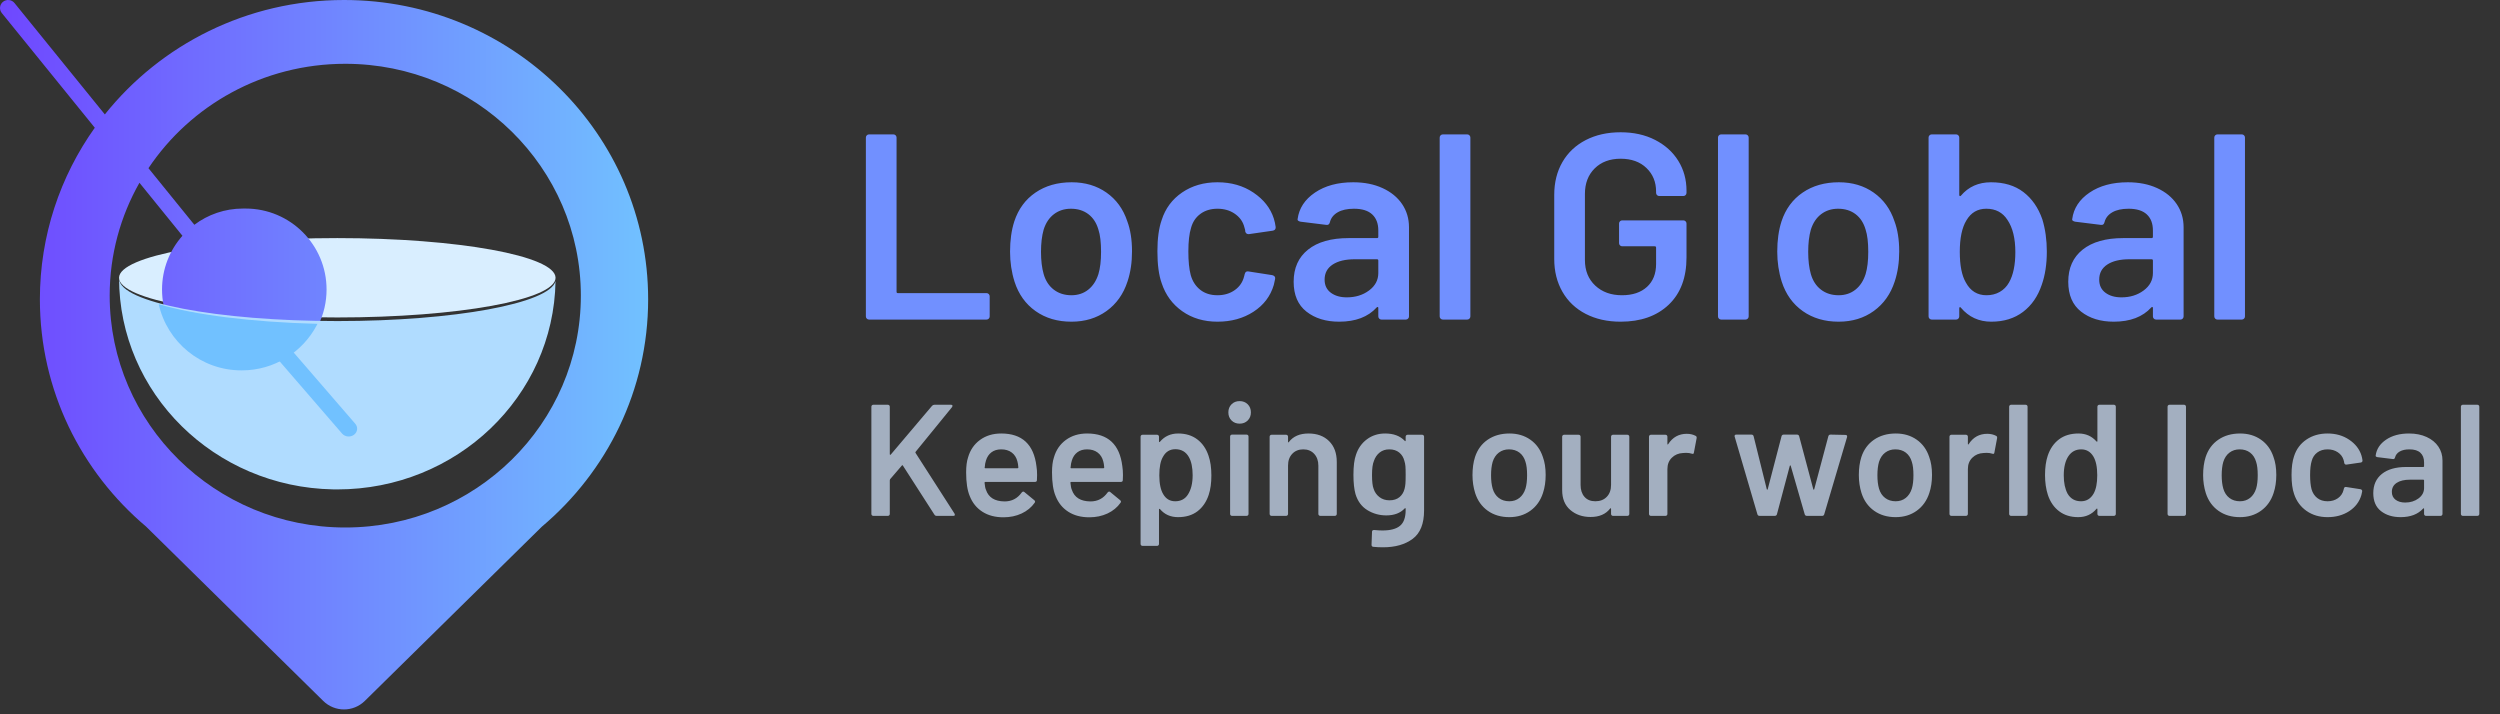 <?xml version="1.0" encoding="UTF-8"?>
<svg width="189px" height="54px" viewBox="0 0 189 54" version="1.1" xmlns="http://www.w3.org/2000/svg" xmlns:xlink="http://www.w3.org/1999/xlink">
    <rect x="0" y="0" width="189" height="54" fill="#333333" stroke="none"/>
    <title>Group 11</title>
    <defs>
        <linearGradient x1="100%" y1="50%" x2="0%" y2="50%" id="linearGradient-1">
            <stop stop-color="#71C1FF" offset="0%"></stop>
            <stop stop-color="#6F47FF" offset="100%"></stop>
        </linearGradient>
    </defs>
    <g id="Welcome" stroke="none" stroke-width="1" fill="none" fill-rule="evenodd">
        <g id="Desktop-HD" transform="translate(-178, -22)">
            <g id="Group-11" transform="translate(178, 22)">
                <g id="Group-2-Copy">
                    <ellipse id="Oval-Copy-52" fill="#D9EEFF" cx="25.5" cy="21" rx="16.5" ry="3"></ellipse>
                    <path d="M26.008,-1.36640699e-13 C38.706,-1.36640699e-13 49,10.131 49,22.629 C49,29.505 45.884,35.665 40.966,39.815 L27.579,52.99 C26.707,53.848 25.308,53.848 24.436,52.99 L11.044,39.81 C6.129,35.66 3.015,29.502 3.015,22.629 C3.015,17.803 4.551,13.329 7.166,9.656 L0.135,0.985 C-0.077,0.724 -0.034,0.342 0.231,0.133 C0.496,-0.076 0.883,-0.034 1.095,0.228 L1.095,0.228 L7.926,8.65 C12.135,3.383 18.67,-1.36640699e-13 26.008,-1.36640699e-13 Z M26.102,4.823 C19.883,4.823 14.408,7.96 11.223,12.715 L14.693,16.994 C15.717,16.223 16.991,15.766 18.371,15.766 L18.568,15.766 C21.948,15.766 24.688,18.507 24.688,21.887 C24.688,23.78 23.829,25.472 22.48,26.595 L25.684,30.547 C25.897,30.808 25.854,31.19 25.588,31.399 C25.323,31.608 24.937,31.566 24.724,31.305 L24.724,31.305 L21.462,27.282 C20.6,27.745 19.614,28.008 18.568,28.008 L18.371,28.008 C14.99,28.008 12.25,25.268 12.25,21.887 C12.25,20.328 12.833,18.906 13.792,17.825 L10.542,13.817 C9.109,16.343 8.292,19.253 8.292,22.351 C8.292,32.031 16.266,39.879 26.102,39.879 C35.938,39.879 43.912,32.031 43.912,22.351 C43.912,12.67 35.938,4.823 26.102,4.823 Z" id="Combined-Shape" fill="url(#linearGradient-1)"></path>
                    <path d="M9.019,21.091 C9.019,22.848 16.407,24.273 25.52,24.273 C34.343,24.273 41.549,22.937 41.998,21.257 C41.857,29.975 34.525,37 25.5,37 L25.5,37 L25.18,36.997 C16.215,36.831 9,29.733 9,21 L9,21 L9.026,21 C9.021,21.03 9.019,21.06 9.019,21.091 Z" id="Combined-Shape-Copy-26" fill="#B0DCFF"></path>
                    <path d="M24.001,24.482 L23.952,24.579 C22.88,26.613 20.745,28 18.286,28 L18.246,28 C15.192,28 12.637,25.86 11.999,22.997 C14.674,23.796 18.999,24.355 24.001,24.482 Z" id="Combined-Shape-Copy-29" fill="#71C1FF"></path>
                    <path d="M21.753,26.131 L26.86,32.038 C27.08,32.294 27.036,32.666 26.76,32.87 C26.484,33.074 26.082,33.033 25.861,32.778 L25.861,32.778 L20.001,26 C20.568,26.05 21.153,26.093 21.753,26.131 Z" id="Combined-Shape-Copy-30" fill="#71C1FF" fill-rule="nonzero"></path>
                </g>
                <path d="M74.58,24.16 C74.647,24.16 74.703,24.137 74.75,24.09 C74.797,24.043 74.82,23.987 74.82,23.92 L74.82,23.92 L74.82,22.4 C74.82,22.333 74.797,22.277 74.75,22.23 C74.703,22.183 74.647,22.16 74.58,22.16 L74.58,22.16 L67.88,22.16 C67.813,22.16 67.78,22.127 67.78,22.06 L67.78,22.06 L67.78,10.4 C67.78,10.333 67.757,10.277 67.71,10.23 C67.663,10.183 67.607,10.16 67.54,10.16 L67.54,10.16 L65.7,10.16 C65.633,10.16 65.577,10.183 65.53,10.23 C65.483,10.277 65.46,10.333 65.46,10.4 L65.46,10.4 L65.46,23.92 C65.46,23.987 65.483,24.043 65.53,24.09 C65.577,24.137 65.633,24.16 65.7,24.16 L65.7,24.16 L74.58,24.16 Z M81,24.32 C82.027,24.32 82.913,24.05 83.66,23.51 C84.407,22.97 84.933,22.227 85.24,21.28 C85.467,20.6 85.58,19.84 85.58,19 C85.58,18.12 85.46,17.36 85.22,16.72 C84.913,15.8 84.39,15.08 83.65,14.56 C82.91,14.04 82.033,13.78 81.02,13.78 C79.953,13.78 79.04,14.04 78.28,14.56 C77.52,15.08 76.987,15.807 76.68,16.74 C76.467,17.407 76.36,18.167 76.36,19.02 C76.36,19.82 76.473,20.58 76.7,21.3 C77.007,22.247 77.537,22.987 78.29,23.52 C79.043,24.053 79.947,24.32 81,24.32 Z M81,22.32 C80.48,22.32 80.037,22.18 79.67,21.9 C79.303,21.62 79.047,21.227 78.9,20.72 C78.767,20.253 78.7,19.693 78.7,19.04 C78.7,18.387 78.767,17.827 78.9,17.36 C79.06,16.853 79.32,16.463 79.68,16.19 C80.04,15.917 80.467,15.78 80.96,15.78 C81.48,15.78 81.92,15.917 82.28,16.19 C82.64,16.463 82.893,16.853 83.04,17.36 C83.173,17.76 83.24,18.32 83.24,19.04 C83.24,19.72 83.173,20.28 83.04,20.72 C82.88,21.227 82.623,21.62 82.27,21.9 C81.917,22.18 81.493,22.32 81,22.32 Z M92.04,24.32 C93.08,24.32 93.987,24.07 94.76,23.57 C95.533,23.07 96.047,22.393 96.3,21.54 C96.327,21.447 96.36,21.293 96.4,21.08 C96.413,21 96.397,20.937 96.35,20.89 C96.303,20.843 96.247,20.813 96.18,20.8 L96.18,20.8 L94.38,20.52 C94.233,20.493 94.14,20.56 94.1,20.72 C94.1,20.747 94.093,20.767 94.08,20.78 C94.08,20.82 94.073,20.853 94.06,20.88 C93.953,21.32 93.717,21.67 93.35,21.93 C92.983,22.19 92.547,22.32 92.04,22.32 C91.52,22.32 91.087,22.183 90.74,21.91 C90.393,21.637 90.153,21.267 90.02,20.8 C89.9,20.347 89.84,19.753 89.84,19.02 C89.84,18.26 89.907,17.667 90.04,17.24 C90.16,16.787 90.397,16.43 90.75,16.17 C91.103,15.91 91.533,15.78 92.04,15.78 C92.533,15.78 92.96,15.9 93.32,16.14 C93.68,16.38 93.92,16.687 94.04,17.06 C94.067,17.14 94.093,17.233 94.12,17.34 C94.133,17.38 94.14,17.433 94.14,17.5 C94.18,17.633 94.26,17.7 94.38,17.7 L94.38,17.7 L94.42,17.7 L96.22,17.44 C96.367,17.413 96.44,17.333 96.44,17.2 L96.44,17.2 L96.44,17.16 C96.413,16.947 96.367,16.733 96.3,16.52 C96.047,15.733 95.533,15.08 94.76,14.56 C93.987,14.04 93.08,13.78 92.04,13.78 C91.013,13.78 90.123,14.037 89.37,14.55 C88.617,15.063 88.1,15.76 87.82,16.64 C87.607,17.253 87.5,18.04 87.5,19 C87.5,20 87.607,20.8 87.82,21.4 C88.113,22.293 88.633,23.003 89.38,23.53 C90.127,24.057 91.013,24.32 92.04,24.32 Z M101.24,24.32 C102.48,24.32 103.427,23.96 104.08,23.24 C104.107,23.213 104.133,23.203 104.16,23.21 C104.187,23.217 104.2,23.24 104.2,23.28 L104.2,23.28 L104.2,23.92 C104.2,23.987 104.223,24.043 104.27,24.09 C104.317,24.137 104.373,24.16 104.44,24.16 L104.44,24.16 L106.28,24.16 C106.347,24.16 106.403,24.137 106.45,24.09 C106.497,24.043 106.52,23.987 106.52,23.92 L106.52,23.92 L106.52,17.18 C106.52,16.527 106.347,15.943 106,15.43 C105.653,14.917 105.16,14.513 104.52,14.22 C103.88,13.927 103.14,13.78 102.3,13.78 C101.14,13.78 100.177,14.04 99.41,14.56 C98.643,15.08 98.207,15.747 98.1,16.56 C98.087,16.613 98.103,16.657 98.15,16.69 C98.197,16.723 98.253,16.747 98.32,16.76 L98.32,16.76 L100.26,17 C100.407,17.027 100.5,16.96 100.54,16.8 C100.62,16.48 100.817,16.23 101.13,16.05 C101.443,15.87 101.853,15.78 102.36,15.78 C102.973,15.78 103.433,15.923 103.74,16.21 C104.047,16.497 104.2,16.9 104.2,17.42 L104.2,17.42 L104.2,17.9 C104.2,17.967 104.167,18 104.1,18 L104.1,18 L101.96,18 C100.64,18 99.617,18.29 98.89,18.87 C98.163,19.45 97.8,20.26 97.8,21.3 C97.8,22.3 98.123,23.053 98.77,23.56 C99.417,24.067 100.24,24.32 101.24,24.32 Z M101.82,22.48 C101.327,22.48 100.923,22.363 100.61,22.13 C100.297,21.897 100.14,21.567 100.14,21.14 C100.14,20.647 100.343,20.267 100.75,20 C101.157,19.733 101.713,19.6 102.42,19.6 L102.42,19.6 L104.1,19.6 C104.167,19.6 104.2,19.633 104.2,19.7 L104.2,19.7 L104.2,20.64 C104.2,21.173 103.967,21.613 103.5,21.96 C103.033,22.307 102.473,22.48 101.82,22.48 Z M110.92,24.16 C110.987,24.16 111.043,24.137 111.09,24.09 C111.137,24.043 111.16,23.987 111.16,23.92 L111.16,23.92 L111.16,10.4 C111.16,10.333 111.137,10.277 111.09,10.23 C111.043,10.183 110.987,10.16 110.92,10.16 L110.92,10.16 L109.08,10.16 C109.013,10.16 108.957,10.183 108.91,10.23 C108.863,10.277 108.84,10.333 108.84,10.4 L108.84,10.4 L108.84,23.92 C108.84,23.987 108.863,24.043 108.91,24.09 C108.957,24.137 109.013,24.16 109.08,24.16 L109.08,24.16 L110.92,24.16 Z M122.52,24.32 C124.04,24.32 125.25,23.893 126.15,23.04 C127.05,22.187 127.5,20.993 127.5,19.46 L127.5,19.46 L127.5,16.9 C127.5,16.833 127.477,16.777 127.43,16.73 C127.383,16.683 127.327,16.66 127.26,16.66 L127.26,16.66 L122.64,16.66 C122.573,16.66 122.517,16.683 122.47,16.73 C122.423,16.777 122.4,16.833 122.4,16.9 L122.4,16.9 L122.4,18.38 C122.4,18.447 122.423,18.503 122.47,18.55 C122.517,18.597 122.573,18.62 122.64,18.62 L122.64,18.62 L125.1,18.62 C125.167,18.62 125.2,18.653 125.2,18.72 L125.2,18.72 L125.2,19.96 C125.2,20.693 124.97,21.27 124.51,21.69 C124.05,22.11 123.42,22.32 122.62,22.32 C121.793,22.32 121.12,22.077 120.6,21.59 C120.08,21.103 119.82,20.46 119.82,19.66 L119.82,19.66 L119.82,14.66 C119.82,13.86 120.067,13.217 120.56,12.73 C121.053,12.243 121.707,12 122.52,12 C123.333,12 123.983,12.233 124.47,12.7 C124.957,13.167 125.2,13.76 125.2,14.48 L125.2,14.48 L125.2,14.58 C125.2,14.647 125.223,14.703 125.27,14.75 C125.317,14.797 125.373,14.82 125.44,14.82 L125.44,14.82 L127.26,14.82 C127.327,14.82 127.383,14.797 127.43,14.75 C127.477,14.703 127.5,14.647 127.5,14.58 L127.5,14.58 L127.5,14.42 C127.5,13.58 127.293,12.827 126.88,12.16 C126.467,11.493 125.883,10.967 125.13,10.58 C124.377,10.193 123.507,10 122.52,10 C121.52,10 120.64,10.197 119.88,10.59 C119.12,10.983 118.533,11.537 118.12,12.25 C117.707,12.963 117.5,13.793 117.5,14.74 L117.5,14.74 L117.5,19.58 C117.5,20.513 117.707,21.34 118.12,22.06 C118.533,22.78 119.12,23.337 119.88,23.73 C120.64,24.123 121.52,24.32 122.52,24.32 Z M131.96,24.16 C132.027,24.16 132.083,24.137 132.13,24.09 C132.177,24.043 132.2,23.987 132.2,23.92 L132.2,23.92 L132.2,10.4 C132.2,10.333 132.177,10.277 132.13,10.23 C132.083,10.183 132.027,10.16 131.96,10.16 L131.96,10.16 L130.12,10.16 C130.053,10.16 129.997,10.183 129.95,10.23 C129.903,10.277 129.88,10.333 129.88,10.4 L129.88,10.4 L129.88,23.92 C129.88,23.987 129.903,24.043 129.95,24.09 C129.997,24.137 130.053,24.16 130.12,24.16 L130.12,24.16 L131.96,24.16 Z M139,24.32 C140.027,24.32 140.913,24.05 141.66,23.51 C142.407,22.97 142.933,22.227 143.24,21.28 C143.467,20.6 143.58,19.84 143.58,19 C143.58,18.12 143.46,17.36 143.22,16.72 C142.913,15.8 142.39,15.08 141.65,14.56 C140.91,14.04 140.033,13.78 139.02,13.78 C137.953,13.78 137.04,14.04 136.28,14.56 C135.52,15.08 134.987,15.807 134.68,16.74 C134.467,17.407 134.36,18.167 134.36,19.02 C134.36,19.82 134.473,20.58 134.7,21.3 C135.007,22.247 135.537,22.987 136.29,23.52 C137.043,24.053 137.947,24.32 139,24.32 Z M139,22.32 C138.48,22.32 138.037,22.18 137.67,21.9 C137.303,21.62 137.047,21.227 136.9,20.72 C136.767,20.253 136.7,19.693 136.7,19.04 C136.7,18.387 136.767,17.827 136.9,17.36 C137.06,16.853 137.32,16.463 137.68,16.19 C138.04,15.917 138.467,15.78 138.96,15.78 C139.48,15.78 139.92,15.917 140.28,16.19 C140.64,16.463 140.893,16.853 141.04,17.36 C141.173,17.76 141.24,18.32 141.24,19.04 C141.24,19.72 141.173,20.28 141.04,20.72 C140.88,21.227 140.623,21.62 140.27,21.9 C139.917,22.18 139.493,22.32 139,22.32 Z M150.54,24.32 C151.487,24.32 152.287,24.073 152.94,23.58 C153.593,23.087 154.067,22.4 154.36,21.52 C154.613,20.8 154.74,19.967 154.74,19.02 C154.74,18.14 154.627,17.327 154.4,16.58 C154.093,15.7 153.617,15.013 152.97,14.52 C152.323,14.027 151.507,13.78 150.52,13.78 C149.573,13.78 148.813,14.12 148.24,14.8 C148.213,14.827 148.187,14.833 148.16,14.82 C148.133,14.807 148.12,14.78 148.12,14.74 L148.12,14.74 L148.12,10.4 C148.12,10.333 148.097,10.277 148.05,10.23 C148.003,10.183 147.947,10.16 147.88,10.16 L147.88,10.16 L146.04,10.16 C145.973,10.16 145.917,10.183 145.87,10.23 C145.823,10.277 145.8,10.333 145.8,10.4 L145.8,10.4 L145.8,23.92 C145.8,23.987 145.823,24.043 145.87,24.09 C145.917,24.137 145.973,24.16 146.04,24.16 L146.04,24.16 L147.88,24.16 C147.947,24.16 148.003,24.137 148.05,24.09 C148.097,24.043 148.12,23.987 148.12,23.92 L148.12,23.92 L148.12,23.3 C148.12,23.26 148.133,23.233 148.16,23.22 C148.187,23.207 148.213,23.22 148.24,23.26 C148.84,23.967 149.607,24.32 150.54,24.32 Z M150.18,22.32 C149.487,22.32 148.967,22 148.62,21.36 C148.313,20.84 148.16,20.067 148.16,19.04 C148.16,18 148.327,17.207 148.66,16.66 C149.007,16.073 149.507,15.78 150.16,15.78 C150.867,15.78 151.4,16.06 151.76,16.62 C152.16,17.207 152.36,18.02 152.36,19.06 C152.36,20.033 152.2,20.8 151.88,21.36 C151.707,21.667 151.473,21.903 151.18,22.07 C150.887,22.237 150.553,22.32 150.18,22.32 Z M159.8,24.32 C161.04,24.32 161.987,23.96 162.64,23.24 C162.667,23.213 162.693,23.203 162.72,23.21 C162.747,23.217 162.76,23.24 162.76,23.28 L162.76,23.28 L162.76,23.92 C162.76,23.987 162.783,24.043 162.83,24.09 C162.877,24.137 162.933,24.16 163,24.16 L163,24.16 L164.84,24.16 C164.907,24.16 164.963,24.137 165.01,24.09 C165.057,24.043 165.08,23.987 165.08,23.92 L165.08,23.92 L165.08,17.18 C165.08,16.527 164.907,15.943 164.56,15.43 C164.213,14.917 163.72,14.513 163.08,14.22 C162.44,13.927 161.7,13.78 160.86,13.78 C159.7,13.78 158.737,14.04 157.97,14.56 C157.203,15.08 156.767,15.747 156.66,16.56 C156.647,16.613 156.663,16.657 156.71,16.69 C156.757,16.723 156.813,16.747 156.88,16.76 L156.88,16.76 L158.82,17 C158.967,17.027 159.06,16.96 159.1,16.8 C159.18,16.48 159.377,16.23 159.69,16.05 C160.003,15.87 160.413,15.78 160.92,15.78 C161.533,15.78 161.993,15.923 162.3,16.21 C162.607,16.497 162.76,16.9 162.76,17.42 L162.76,17.42 L162.76,17.9 C162.76,17.967 162.727,18 162.66,18 L162.66,18 L160.52,18 C159.2,18 158.177,18.29 157.45,18.87 C156.723,19.45 156.36,20.26 156.36,21.3 C156.36,22.3 156.683,23.053 157.33,23.56 C157.977,24.067 158.8,24.32 159.8,24.32 Z M160.38,22.48 C159.887,22.48 159.483,22.363 159.17,22.13 C158.857,21.897 158.7,21.567 158.7,21.14 C158.7,20.647 158.903,20.267 159.31,20 C159.717,19.733 160.273,19.6 160.98,19.6 L160.98,19.6 L162.66,19.6 C162.727,19.6 162.76,19.633 162.76,19.7 L162.76,19.7 L162.76,20.64 C162.76,21.173 162.527,21.613 162.06,21.96 C161.593,22.307 161.033,22.48 160.38,22.48 Z M169.48,24.16 C169.547,24.16 169.603,24.137 169.65,24.09 C169.697,24.043 169.72,23.987 169.72,23.92 L169.72,23.92 L169.72,10.4 C169.72,10.333 169.697,10.277 169.65,10.23 C169.603,10.183 169.547,10.16 169.48,10.16 L169.48,10.16 L167.64,10.16 C167.573,10.16 167.517,10.183 167.47,10.23 C167.423,10.277 167.4,10.333 167.4,10.4 L167.4,10.4 L167.4,23.92 C167.4,23.987 167.423,24.043 167.47,24.09 C167.517,24.137 167.573,24.16 167.64,24.16 L167.64,24.16 L169.48,24.16 Z" id="LocalGlobal" fill="#7190FF" fill-rule="nonzero"></path>
                <path d="M67.124,39 C67.164,39 67.198,38.986 67.226,38.958 C67.254,38.93 67.268,38.896 67.268,38.856 L67.268,38.856 L67.268,36.312 C67.268,36.288 67.276,36.26 67.292,36.228 L67.292,36.228 L68.18,35.196 C68.204,35.156 68.232,35.16 68.264,35.208 L68.264,35.208 L70.64,38.904 C70.68,38.968 70.736,39 70.808,39 L70.808,39 L72.068,39 C72.148,39 72.188,38.972 72.188,38.916 C72.188,38.908 72.18,38.88 72.164,38.832 L72.164,38.832 L69.212,34.236 C69.196,34.212 69.2,34.184 69.224,34.152 L69.224,34.152 L71.972,30.78 C71.996,30.74 72.008,30.708 72.008,30.684 C72.008,30.628 71.968,30.6 71.888,30.6 L71.888,30.6 L70.64,30.6 C70.568,30.6 70.508,30.628 70.46,30.684 L70.46,30.684 L67.34,34.368 C67.324,34.384 67.308,34.388 67.292,34.38 C67.276,34.372 67.268,34.356 67.268,34.332 L67.268,34.332 L67.268,30.744 C67.268,30.704 67.254,30.67 67.226,30.642 C67.198,30.614 67.164,30.6 67.124,30.6 L67.124,30.6 L66.02,30.6 C65.98,30.6 65.946,30.614 65.918,30.642 C65.89,30.67 65.876,30.704 65.876,30.744 L65.876,30.744 L65.876,38.856 C65.876,38.896 65.89,38.93 65.918,38.958 C65.946,38.986 65.98,39 66.02,39 L66.02,39 L67.124,39 Z M75.86,39.108 C76.364,39.108 76.822,39.012 77.234,38.82 C77.646,38.628 77.976,38.356 78.224,38.004 C78.272,37.932 78.26,37.868 78.188,37.812 L78.188,37.812 L77.444,37.2 C77.42,37.176 77.392,37.164 77.36,37.164 C77.312,37.164 77.272,37.188 77.24,37.236 C76.92,37.684 76.488,37.908 75.944,37.908 C75.2,37.9 74.732,37.608 74.54,37.032 C74.492,36.936 74.456,36.756 74.432,36.492 C74.432,36.452 74.452,36.432 74.492,36.432 L74.492,36.432 L78.248,36.432 C78.344,36.432 78.392,36.384 78.392,36.288 L78.392,36.288 L78.404,35.916 C78.404,35.668 78.388,35.444 78.356,35.244 C78.156,33.596 77.268,32.772 75.692,32.772 C75.068,32.772 74.534,32.934 74.09,33.258 C73.646,33.582 73.344,34.024 73.184,34.584 C73.088,34.872 73.04,35.248 73.04,35.712 C73.04,36.48 73.132,37.08 73.316,37.512 C73.516,38.016 73.834,38.408 74.27,38.688 C74.706,38.968 75.236,39.108 75.86,39.108 Z M76.928,35.4 L74.492,35.4 C74.444,35.4 74.428,35.38 74.444,35.34 C74.46,35.124 74.492,34.948 74.54,34.812 C74.62,34.548 74.758,34.342 74.954,34.194 C75.15,34.046 75.396,33.972 75.692,33.972 C76.012,33.972 76.278,34.052 76.49,34.212 C76.702,34.372 76.844,34.596 76.916,34.884 C76.948,34.988 76.972,35.14 76.988,35.34 C76.988,35.38 76.968,35.4 76.928,35.4 L76.928,35.4 Z M82.352,39.108 C82.856,39.108 83.314,39.012 83.726,38.82 C84.138,38.628 84.468,38.356 84.716,38.004 C84.764,37.932 84.752,37.868 84.68,37.812 L84.68,37.812 L83.936,37.2 C83.912,37.176 83.884,37.164 83.852,37.164 C83.804,37.164 83.764,37.188 83.732,37.236 C83.412,37.684 82.98,37.908 82.436,37.908 C81.692,37.9 81.224,37.608 81.032,37.032 C80.984,36.936 80.948,36.756 80.924,36.492 C80.924,36.452 80.944,36.432 80.984,36.432 L80.984,36.432 L84.74,36.432 C84.836,36.432 84.884,36.384 84.884,36.288 L84.884,36.288 L84.896,35.916 C84.896,35.668 84.88,35.444 84.848,35.244 C84.648,33.596 83.76,32.772 82.184,32.772 C81.56,32.772 81.026,32.934 80.582,33.258 C80.138,33.582 79.836,34.024 79.676,34.584 C79.58,34.872 79.532,35.248 79.532,35.712 C79.532,36.48 79.624,37.08 79.808,37.512 C80.008,38.016 80.326,38.408 80.762,38.688 C81.198,38.968 81.728,39.108 82.352,39.108 Z M83.42,35.4 L80.984,35.4 C80.936,35.4 80.92,35.38 80.936,35.34 C80.952,35.124 80.984,34.948 81.032,34.812 C81.112,34.548 81.25,34.342 81.446,34.194 C81.642,34.046 81.888,33.972 82.184,33.972 C82.504,33.972 82.77,34.052 82.982,34.212 C83.194,34.372 83.336,34.596 83.408,34.884 C83.44,34.988 83.464,35.14 83.48,35.34 C83.48,35.38 83.46,35.4 83.42,35.4 L83.42,35.4 Z M87.476,41.268 C87.516,41.268 87.55,41.254 87.578,41.226 C87.606,41.198 87.62,41.164 87.62,41.124 L87.62,41.124 L87.62,38.52 C87.62,38.496 87.628,38.48 87.644,38.472 C87.66,38.464 87.676,38.468 87.692,38.484 C88.036,38.892 88.492,39.096 89.06,39.096 C89.652,39.096 90.142,38.948 90.53,38.652 C90.918,38.356 91.2,37.944 91.376,37.416 C91.512,37.008 91.58,36.52 91.58,35.952 C91.58,35.36 91.508,34.86 91.364,34.452 C91.188,33.924 90.904,33.512 90.512,33.216 C90.12,32.92 89.64,32.772 89.072,32.772 C88.504,32.772 88.044,32.98 87.692,33.396 C87.676,33.42 87.66,33.428 87.644,33.42 C87.628,33.412 87.62,33.396 87.62,33.372 L87.62,33.372 L87.62,33.012 C87.62,32.972 87.606,32.938 87.578,32.91 C87.55,32.882 87.516,32.868 87.476,32.868 L87.476,32.868 L86.372,32.868 C86.332,32.868 86.298,32.882 86.27,32.91 C86.242,32.938 86.228,32.972 86.228,33.012 L86.228,33.012 L86.228,41.124 C86.228,41.164 86.242,41.198 86.27,41.226 C86.298,41.254 86.332,41.268 86.372,41.268 L86.372,41.268 L87.476,41.268 Z M88.844,37.896 C88.452,37.896 88.152,37.72 87.944,37.368 C87.744,37.04 87.644,36.56 87.644,35.928 C87.644,35.312 87.736,34.848 87.92,34.536 C88.128,34.152 88.44,33.96 88.856,33.96 C89.312,33.96 89.652,34.156 89.876,34.548 C90.068,34.884 90.164,35.344 90.164,35.928 C90.164,36.536 90.044,37.024 89.804,37.392 C89.588,37.728 89.268,37.896 88.844,37.896 Z M93.716,32.028 C93.964,32.028 94.168,31.948 94.328,31.788 C94.488,31.628 94.568,31.424 94.568,31.176 C94.568,30.928 94.488,30.724 94.328,30.564 C94.168,30.404 93.964,30.324 93.716,30.324 C93.468,30.324 93.264,30.404 93.104,30.564 C92.944,30.724 92.864,30.928 92.864,31.176 C92.864,31.424 92.944,31.628 93.104,31.788 C93.264,31.948 93.468,32.028 93.716,32.028 Z M94.244,39 C94.284,39 94.318,38.986 94.346,38.958 C94.374,38.93 94.388,38.896 94.388,38.856 L94.388,38.856 L94.388,33 C94.388,32.96 94.374,32.926 94.346,32.898 C94.318,32.87 94.284,32.856 94.244,32.856 L94.244,32.856 L93.14,32.856 C93.1,32.856 93.066,32.87 93.038,32.898 C93.01,32.926 92.996,32.96 92.996,33 L92.996,33 L92.996,38.856 C92.996,38.896 93.01,38.93 93.038,38.958 C93.066,38.986 93.1,39 93.14,39 L93.14,39 L94.244,39 Z M97.232,39 C97.272,39 97.306,38.986 97.334,38.958 C97.362,38.93 97.376,38.896 97.376,38.856 L97.376,38.856 L97.376,35.196 C97.376,34.828 97.482,34.532 97.694,34.308 C97.906,34.084 98.184,33.972 98.528,33.972 C98.872,33.972 99.148,34.086 99.356,34.314 C99.564,34.542 99.668,34.84 99.668,35.208 L99.668,35.208 L99.668,38.856 C99.668,38.896 99.682,38.93 99.71,38.958 C99.738,38.986 99.772,39 99.812,39 L99.812,39 L100.916,39 C100.956,39 100.99,38.986 101.018,38.958 C101.046,38.93 101.06,38.896 101.06,38.856 L101.06,38.856 L101.06,34.92 C101.06,34.256 100.866,33.732 100.478,33.348 C100.09,32.964 99.572,32.772 98.924,32.772 C98.26,32.772 97.764,32.988 97.436,33.42 C97.428,33.444 97.416,33.452 97.4,33.444 C97.384,33.436 97.376,33.42 97.376,33.396 L97.376,33.396 L97.376,33.012 C97.376,32.972 97.362,32.938 97.334,32.91 C97.306,32.882 97.272,32.868 97.232,32.868 L97.232,32.868 L96.128,32.868 C96.088,32.868 96.054,32.882 96.026,32.91 C95.998,32.938 95.984,32.972 95.984,33.012 L95.984,33.012 L95.984,38.856 C95.984,38.896 95.998,38.93 96.026,38.958 C96.054,38.986 96.088,39 96.128,39 L96.128,39 L97.232,39 Z M104.552,41.376 C105.48,41.376 106.23,41.162 106.802,40.734 C107.374,40.306 107.66,39.592 107.66,38.592 L107.66,38.592 L107.66,33.012 C107.66,32.972 107.646,32.938 107.618,32.91 C107.59,32.882 107.556,32.868 107.516,32.868 L107.516,32.868 L106.412,32.868 C106.372,32.868 106.338,32.882 106.31,32.91 C106.282,32.938 106.268,32.972 106.268,33.012 L106.268,33.012 L106.268,33.3 C106.268,33.324 106.26,33.34 106.244,33.348 C106.228,33.356 106.212,33.348 106.196,33.324 C105.844,32.956 105.352,32.772 104.72,32.772 C104.192,32.772 103.732,32.918 103.34,33.21 C102.948,33.502 102.672,33.892 102.512,34.38 C102.384,34.732 102.32,35.24 102.32,35.904 C102.32,36.496 102.372,36.98 102.476,37.356 C102.644,37.9 102.944,38.304 103.376,38.568 C103.808,38.832 104.284,38.964 104.804,38.964 C105.404,38.964 105.868,38.788 106.196,38.436 C106.212,38.42 106.228,38.414 106.244,38.418 C106.26,38.422 106.268,38.436 106.268,38.46 L106.268,38.46 L106.268,38.556 C106.268,39.116 106.126,39.514 105.842,39.75 C105.558,39.986 105.116,40.104 104.516,40.104 C104.332,40.104 104.124,40.092 103.892,40.068 C103.78,40.068 103.724,40.112 103.724,40.2 L103.724,40.2 L103.688,41.184 C103.688,41.28 103.732,41.332 103.82,41.34 C104.06,41.364 104.304,41.376 104.552,41.376 Z M105.044,37.824 C104.748,37.824 104.494,37.742 104.282,37.578 C104.07,37.414 103.924,37.204 103.844,36.948 C103.764,36.748 103.724,36.4 103.724,35.904 C103.724,35.424 103.772,35.072 103.868,34.848 C103.956,34.584 104.1,34.372 104.3,34.212 C104.5,34.052 104.744,33.972 105.032,33.972 C105.336,33.972 105.586,34.052 105.782,34.212 C105.978,34.372 106.108,34.584 106.172,34.848 C106.212,34.976 106.238,35.106 106.25,35.238 C106.262,35.37 106.268,35.588 106.268,35.892 C106.268,36.204 106.262,36.43 106.25,36.57 C106.238,36.71 106.216,36.84 106.184,36.96 C106.12,37.216 105.992,37.424 105.8,37.584 C105.608,37.744 105.356,37.824 105.044,37.824 Z M114.104,39.096 C114.72,39.096 115.252,38.934 115.7,38.61 C116.148,38.286 116.464,37.84 116.648,37.272 C116.784,36.864 116.852,36.408 116.852,35.904 C116.852,35.376 116.78,34.92 116.636,34.536 C116.452,33.984 116.138,33.552 115.694,33.24 C115.25,32.928 114.724,32.772 114.116,32.772 C113.476,32.772 112.928,32.928 112.472,33.24 C112.016,33.552 111.696,33.988 111.512,34.548 C111.384,34.948 111.32,35.404 111.32,35.916 C111.32,36.396 111.388,36.852 111.524,37.284 C111.708,37.852 112.026,38.296 112.478,38.616 C112.93,38.936 113.472,39.096 114.104,39.096 Z M114.104,37.896 C113.792,37.896 113.526,37.812 113.306,37.644 C113.086,37.476 112.932,37.24 112.844,36.936 C112.764,36.656 112.724,36.32 112.724,35.928 C112.724,35.536 112.764,35.2 112.844,34.92 C112.94,34.616 113.096,34.382 113.312,34.218 C113.528,34.054 113.784,33.972 114.08,33.972 C114.392,33.972 114.656,34.054 114.872,34.218 C115.088,34.382 115.24,34.616 115.328,34.92 C115.408,35.16 115.448,35.496 115.448,35.928 C115.448,36.336 115.408,36.672 115.328,36.936 C115.232,37.24 115.078,37.476 114.866,37.644 C114.654,37.812 114.4,37.896 114.104,37.896 Z M120.248,39.084 C120.904,39.084 121.396,38.872 121.724,38.448 C121.74,38.424 121.756,38.416 121.772,38.424 C121.788,38.432 121.796,38.448 121.796,38.472 L121.796,38.472 L121.796,38.856 C121.796,38.896 121.81,38.93 121.838,38.958 C121.866,38.986 121.9,39 121.94,39 L121.94,39 L123.032,39 C123.072,39 123.106,38.986 123.134,38.958 C123.162,38.93 123.176,38.896 123.176,38.856 L123.176,38.856 L123.176,33.012 C123.176,32.972 123.162,32.938 123.134,32.91 C123.106,32.882 123.072,32.868 123.032,32.868 L123.032,32.868 L121.94,32.868 C121.9,32.868 121.866,32.882 121.838,32.91 C121.81,32.938 121.796,32.972 121.796,33.012 L121.796,33.012 L121.796,36.66 C121.796,37.036 121.688,37.336 121.472,37.56 C121.256,37.784 120.968,37.896 120.608,37.896 C120.256,37.896 119.982,37.784 119.786,37.56 C119.59,37.336 119.492,37.036 119.492,36.66 L119.492,36.66 L119.492,33.012 C119.492,32.972 119.478,32.938 119.45,32.91 C119.422,32.882 119.388,32.868 119.348,32.868 L119.348,32.868 L118.244,32.868 C118.204,32.868 118.17,32.882 118.142,32.91 C118.114,32.938 118.1,32.972 118.1,33.012 L118.1,33.012 L118.1,37.056 C118.1,37.704 118.306,38.204 118.718,38.556 C119.13,38.908 119.64,39.084 120.248,39.084 Z M125.912,39 C125.952,39 125.986,38.986 126.014,38.958 C126.042,38.93 126.056,38.896 126.056,38.856 L126.056,38.856 L126.056,35.46 C126.056,35.108 126.168,34.822 126.392,34.602 C126.616,34.382 126.896,34.264 127.232,34.248 C127.288,34.24 127.368,34.236 127.472,34.236 C127.632,34.236 127.772,34.256 127.892,34.296 C127.996,34.336 128.052,34.308 128.06,34.212 L128.06,34.212 L128.264,33.132 C128.28,33.044 128.256,32.984 128.192,32.952 C128,32.848 127.776,32.796 127.52,32.796 C126.92,32.796 126.452,33.056 126.116,33.576 C126.1,33.6 126.086,33.61 126.074,33.606 C126.062,33.602 126.056,33.584 126.056,33.552 L126.056,33.552 L126.056,33.012 C126.056,32.972 126.042,32.938 126.014,32.91 C125.986,32.882 125.952,32.868 125.912,32.868 L125.912,32.868 L124.808,32.868 C124.768,32.868 124.734,32.882 124.706,32.91 C124.678,32.938 124.664,32.972 124.664,33.012 L124.664,33.012 L124.664,38.856 C124.664,38.896 124.678,38.93 124.706,38.958 C124.734,38.986 124.768,39 124.808,39 L124.808,39 L125.912,39 Z M134.168,39 C134.256,39 134.312,38.96 134.336,38.88 L134.336,38.88 L135.308,35.22 C135.316,35.196 135.328,35.184 135.344,35.184 C135.36,35.184 135.372,35.196 135.38,35.22 L135.38,35.22 L136.436,38.88 C136.46,38.96 136.516,39 136.604,39 L136.604,39 L137.756,39 C137.836,39 137.888,38.96 137.912,38.88 L137.912,38.88 L139.64,33.036 C139.648,32.988 139.642,32.95 139.622,32.922 C139.602,32.894 139.568,32.88 139.52,32.88 L139.52,32.88 L138.392,32.856 C138.304,32.856 138.248,32.896 138.224,32.976 L138.224,32.976 L137.156,36.984 C137.148,37.008 137.136,37.02 137.12,37.02 C137.104,37.02 137.092,37.008 137.084,36.984 L137.084,36.984 L136.016,32.976 C135.992,32.896 135.936,32.856 135.848,32.856 L135.848,32.856 L134.852,32.856 C134.764,32.856 134.708,32.896 134.684,32.976 L134.684,32.976 L133.64,36.984 C133.632,37.008 133.62,37.02 133.604,37.02 C133.588,37.02 133.576,37.008 133.568,36.984 L133.568,36.984 L132.572,32.976 C132.548,32.896 132.492,32.856 132.404,32.856 L132.404,32.856 L131.264,32.856 C131.176,32.856 131.132,32.896 131.132,32.976 L131.132,32.976 L131.144,33.024 L132.86,38.88 C132.884,38.96 132.94,39 133.028,39 L133.028,39 L134.168,39 Z M143.312,39.096 C143.928,39.096 144.46,38.934 144.908,38.61 C145.356,38.286 145.672,37.84 145.856,37.272 C145.992,36.864 146.06,36.408 146.06,35.904 C146.06,35.376 145.988,34.92 145.844,34.536 C145.66,33.984 145.346,33.552 144.902,33.24 C144.458,32.928 143.932,32.772 143.324,32.772 C142.684,32.772 142.136,32.928 141.68,33.24 C141.224,33.552 140.904,33.988 140.72,34.548 C140.592,34.948 140.528,35.404 140.528,35.916 C140.528,36.396 140.596,36.852 140.732,37.284 C140.916,37.852 141.234,38.296 141.686,38.616 C142.138,38.936 142.68,39.096 143.312,39.096 Z M143.312,37.896 C143,37.896 142.734,37.812 142.514,37.644 C142.294,37.476 142.14,37.24 142.052,36.936 C141.972,36.656 141.932,36.32 141.932,35.928 C141.932,35.536 141.972,35.2 142.052,34.92 C142.148,34.616 142.304,34.382 142.52,34.218 C142.736,34.054 142.992,33.972 143.288,33.972 C143.6,33.972 143.864,34.054 144.08,34.218 C144.296,34.382 144.448,34.616 144.536,34.92 C144.616,35.16 144.656,35.496 144.656,35.928 C144.656,36.336 144.616,36.672 144.536,36.936 C144.44,37.24 144.286,37.476 144.074,37.644 C143.862,37.812 143.608,37.896 143.312,37.896 Z M148.628,39 C148.668,39 148.702,38.986 148.73,38.958 C148.758,38.93 148.772,38.896 148.772,38.856 L148.772,38.856 L148.772,35.46 C148.772,35.108 148.884,34.822 149.108,34.602 C149.332,34.382 149.612,34.264 149.948,34.248 C150.004,34.24 150.084,34.236 150.188,34.236 C150.348,34.236 150.488,34.256 150.608,34.296 C150.712,34.336 150.768,34.308 150.776,34.212 L150.776,34.212 L150.98,33.132 C150.996,33.044 150.972,32.984 150.908,32.952 C150.716,32.848 150.492,32.796 150.236,32.796 C149.636,32.796 149.168,33.056 148.832,33.576 C148.816,33.6 148.802,33.61 148.79,33.606 C148.778,33.602 148.772,33.584 148.772,33.552 L148.772,33.552 L148.772,33.012 C148.772,32.972 148.758,32.938 148.73,32.91 C148.702,32.882 148.668,32.868 148.628,32.868 L148.628,32.868 L147.524,32.868 C147.484,32.868 147.45,32.882 147.422,32.91 C147.394,32.938 147.38,32.972 147.38,33.012 L147.38,33.012 L147.38,38.856 C147.38,38.896 147.394,38.93 147.422,38.958 C147.45,38.986 147.484,39 147.524,39 L147.524,39 L148.628,39 Z M153.14,39 C153.18,39 153.214,38.986 153.242,38.958 C153.27,38.93 153.284,38.896 153.284,38.856 L153.284,38.856 L153.284,30.744 C153.284,30.704 153.27,30.67 153.242,30.642 C153.214,30.614 153.18,30.6 153.14,30.6 L153.14,30.6 L152.036,30.6 C151.996,30.6 151.962,30.614 151.934,30.642 C151.906,30.67 151.892,30.704 151.892,30.744 L151.892,30.744 L151.892,38.856 C151.892,38.896 151.906,38.93 151.934,38.958 C151.962,38.986 151.996,39 152.036,39 L152.036,39 L153.14,39 Z M157.112,39.096 C157.68,39.096 158.14,38.888 158.492,38.472 C158.508,38.448 158.524,38.44 158.54,38.448 C158.556,38.456 158.564,38.472 158.564,38.496 L158.564,38.496 L158.564,38.856 C158.564,38.896 158.578,38.93 158.606,38.958 C158.634,38.986 158.668,39 158.708,39 L158.708,39 L159.812,39 C159.852,39 159.886,38.986 159.914,38.958 C159.942,38.93 159.956,38.896 159.956,38.856 L159.956,38.856 L159.956,30.744 C159.956,30.704 159.942,30.67 159.914,30.642 C159.886,30.614 159.852,30.6 159.812,30.6 L159.812,30.6 L158.708,30.6 C158.668,30.6 158.634,30.614 158.606,30.642 C158.578,30.67 158.564,30.704 158.564,30.744 L158.564,30.744 L158.564,33.348 C158.564,33.372 158.556,33.386 158.54,33.39 C158.524,33.394 158.508,33.388 158.492,33.372 C158.14,32.972 157.688,32.772 157.136,32.772 C156.544,32.772 156.052,32.92 155.66,33.216 C155.268,33.512 154.984,33.924 154.808,34.452 C154.672,34.86 154.604,35.348 154.604,35.916 C154.604,36.468 154.676,36.968 154.82,37.416 C154.996,37.944 155.28,38.356 155.672,38.652 C156.064,38.948 156.544,39.096 157.112,39.096 Z M157.328,37.896 C156.872,37.896 156.532,37.704 156.308,37.32 C156.116,36.96 156.02,36.5 156.02,35.94 C156.02,35.316 156.14,34.828 156.38,34.476 C156.612,34.14 156.932,33.972 157.34,33.972 C157.732,33.972 158.036,34.148 158.252,34.5 C158.452,34.828 158.552,35.304 158.552,35.928 C158.552,36.528 158.46,36.992 158.276,37.32 C158.052,37.704 157.736,37.896 157.328,37.896 Z M165.116,39 C165.156,39 165.19,38.986 165.218,38.958 C165.246,38.93 165.26,38.896 165.26,38.856 L165.26,38.856 L165.26,30.744 C165.26,30.704 165.246,30.67 165.218,30.642 C165.19,30.614 165.156,30.6 165.116,30.6 L165.116,30.6 L164.012,30.6 C163.972,30.6 163.938,30.614 163.91,30.642 C163.882,30.67 163.868,30.704 163.868,30.744 L163.868,30.744 L163.868,38.856 C163.868,38.896 163.882,38.93 163.91,38.958 C163.938,38.986 163.972,39 164.012,39 L164.012,39 L165.116,39 Z M169.34,39.096 C169.956,39.096 170.488,38.934 170.936,38.61 C171.384,38.286 171.7,37.84 171.884,37.272 C172.02,36.864 172.088,36.408 172.088,35.904 C172.088,35.376 172.016,34.92 171.872,34.536 C171.688,33.984 171.374,33.552 170.93,33.24 C170.486,32.928 169.96,32.772 169.352,32.772 C168.712,32.772 168.164,32.928 167.708,33.24 C167.252,33.552 166.932,33.988 166.748,34.548 C166.62,34.948 166.556,35.404 166.556,35.916 C166.556,36.396 166.624,36.852 166.76,37.284 C166.944,37.852 167.262,38.296 167.714,38.616 C168.166,38.936 168.708,39.096 169.34,39.096 Z M169.34,37.896 C169.028,37.896 168.762,37.812 168.542,37.644 C168.322,37.476 168.168,37.24 168.08,36.936 C168,36.656 167.96,36.32 167.96,35.928 C167.96,35.536 168,35.2 168.08,34.92 C168.176,34.616 168.332,34.382 168.548,34.218 C168.764,34.054 169.02,33.972 169.316,33.972 C169.628,33.972 169.892,34.054 170.108,34.218 C170.324,34.382 170.476,34.616 170.564,34.92 C170.644,35.16 170.684,35.496 170.684,35.928 C170.684,36.336 170.644,36.672 170.564,36.936 C170.468,37.24 170.314,37.476 170.102,37.644 C169.89,37.812 169.636,37.896 169.34,37.896 Z M175.964,39.096 C176.588,39.096 177.132,38.946 177.596,38.646 C178.06,38.346 178.368,37.94 178.52,37.428 C178.536,37.372 178.556,37.28 178.58,37.152 C178.588,37.104 178.578,37.066 178.55,37.038 C178.522,37.01 178.488,36.992 178.448,36.984 L178.448,36.984 L177.368,36.816 C177.28,36.8 177.224,36.84 177.2,36.936 C177.2,36.952 177.196,36.964 177.188,36.972 C177.188,36.996 177.184,37.016 177.176,37.032 C177.112,37.296 176.97,37.506 176.75,37.662 C176.53,37.818 176.268,37.896 175.964,37.896 C175.652,37.896 175.392,37.814 175.184,37.65 C174.976,37.486 174.832,37.264 174.752,36.984 C174.68,36.712 174.644,36.356 174.644,35.916 C174.644,35.46 174.684,35.104 174.764,34.848 C174.836,34.576 174.978,34.362 175.19,34.206 C175.402,34.05 175.66,33.972 175.964,33.972 C176.26,33.972 176.516,34.044 176.732,34.188 C176.948,34.332 177.092,34.516 177.164,34.74 C177.18,34.788 177.196,34.844 177.212,34.908 C177.22,34.932 177.224,34.964 177.224,35.004 C177.248,35.084 177.296,35.124 177.368,35.124 L177.368,35.124 L177.392,35.124 L178.472,34.968 C178.56,34.952 178.604,34.904 178.604,34.824 L178.604,34.824 L178.604,34.8 C178.588,34.672 178.56,34.544 178.52,34.416 C178.368,33.944 178.06,33.552 177.596,33.24 C177.132,32.928 176.588,32.772 175.964,32.772 C175.348,32.772 174.814,32.926 174.362,33.234 C173.91,33.542 173.6,33.96 173.432,34.488 C173.304,34.856 173.24,35.328 173.24,35.904 C173.24,36.504 173.304,36.984 173.432,37.344 C173.608,37.88 173.92,38.306 174.368,38.622 C174.816,38.938 175.348,39.096 175.964,39.096 Z M181.484,39.096 C182.228,39.096 182.796,38.88 183.188,38.448 C183.204,38.432 183.22,38.426 183.236,38.43 C183.252,38.434 183.26,38.448 183.26,38.472 L183.26,38.472 L183.26,38.856 C183.26,38.896 183.274,38.93 183.302,38.958 C183.33,38.986 183.364,39 183.404,39 L183.404,39 L184.508,39 C184.548,39 184.582,38.986 184.61,38.958 C184.638,38.93 184.652,38.896 184.652,38.856 L184.652,38.856 L184.652,34.812 C184.652,34.42 184.548,34.07 184.34,33.762 C184.132,33.454 183.836,33.212 183.452,33.036 C183.068,32.86 182.624,32.772 182.12,32.772 C181.424,32.772 180.846,32.928 180.386,33.24 C179.926,33.552 179.664,33.952 179.6,34.44 C179.592,34.472 179.602,34.498 179.63,34.518 C179.658,34.538 179.692,34.552 179.732,34.56 L179.732,34.56 L180.896,34.704 C180.984,34.72 181.04,34.68 181.064,34.584 C181.112,34.392 181.23,34.242 181.418,34.134 C181.606,34.026 181.852,33.972 182.156,33.972 C182.524,33.972 182.8,34.058 182.984,34.23 C183.168,34.402 183.26,34.644 183.26,34.956 L183.26,34.956 L183.26,35.244 C183.26,35.284 183.24,35.304 183.2,35.304 L183.2,35.304 L181.916,35.304 C181.124,35.304 180.51,35.478 180.074,35.826 C179.638,36.174 179.42,36.66 179.42,37.284 C179.42,37.884 179.614,38.336 180.002,38.64 C180.39,38.944 180.884,39.096 181.484,39.096 Z M181.832,37.992 C181.536,37.992 181.294,37.922 181.106,37.782 C180.918,37.642 180.824,37.444 180.824,37.188 C180.824,36.892 180.946,36.664 181.19,36.504 C181.434,36.344 181.768,36.264 182.192,36.264 L182.192,36.264 L183.2,36.264 C183.24,36.264 183.26,36.284 183.26,36.324 L183.26,36.324 L183.26,36.888 C183.26,37.208 183.12,37.472 182.84,37.68 C182.56,37.888 182.224,37.992 181.832,37.992 Z M187.292,39 C187.332,39 187.366,38.986 187.394,38.958 C187.422,38.93 187.436,38.896 187.436,38.856 L187.436,38.856 L187.436,30.744 C187.436,30.704 187.422,30.67 187.394,30.642 C187.366,30.614 187.332,30.6 187.292,30.6 L187.292,30.6 L186.188,30.6 C186.148,30.6 186.114,30.614 186.086,30.642 C186.058,30.67 186.044,30.704 186.044,30.744 L186.044,30.744 L186.044,38.856 C186.044,38.896 186.058,38.93 186.086,38.958 C186.114,38.986 186.148,39 186.188,39 L186.188,39 L187.292,39 Z" id="Keepingourworldlocal" fill="#A3AFC0" fill-rule="nonzero"></path>
            </g>
        </g>
    </g>
</svg>